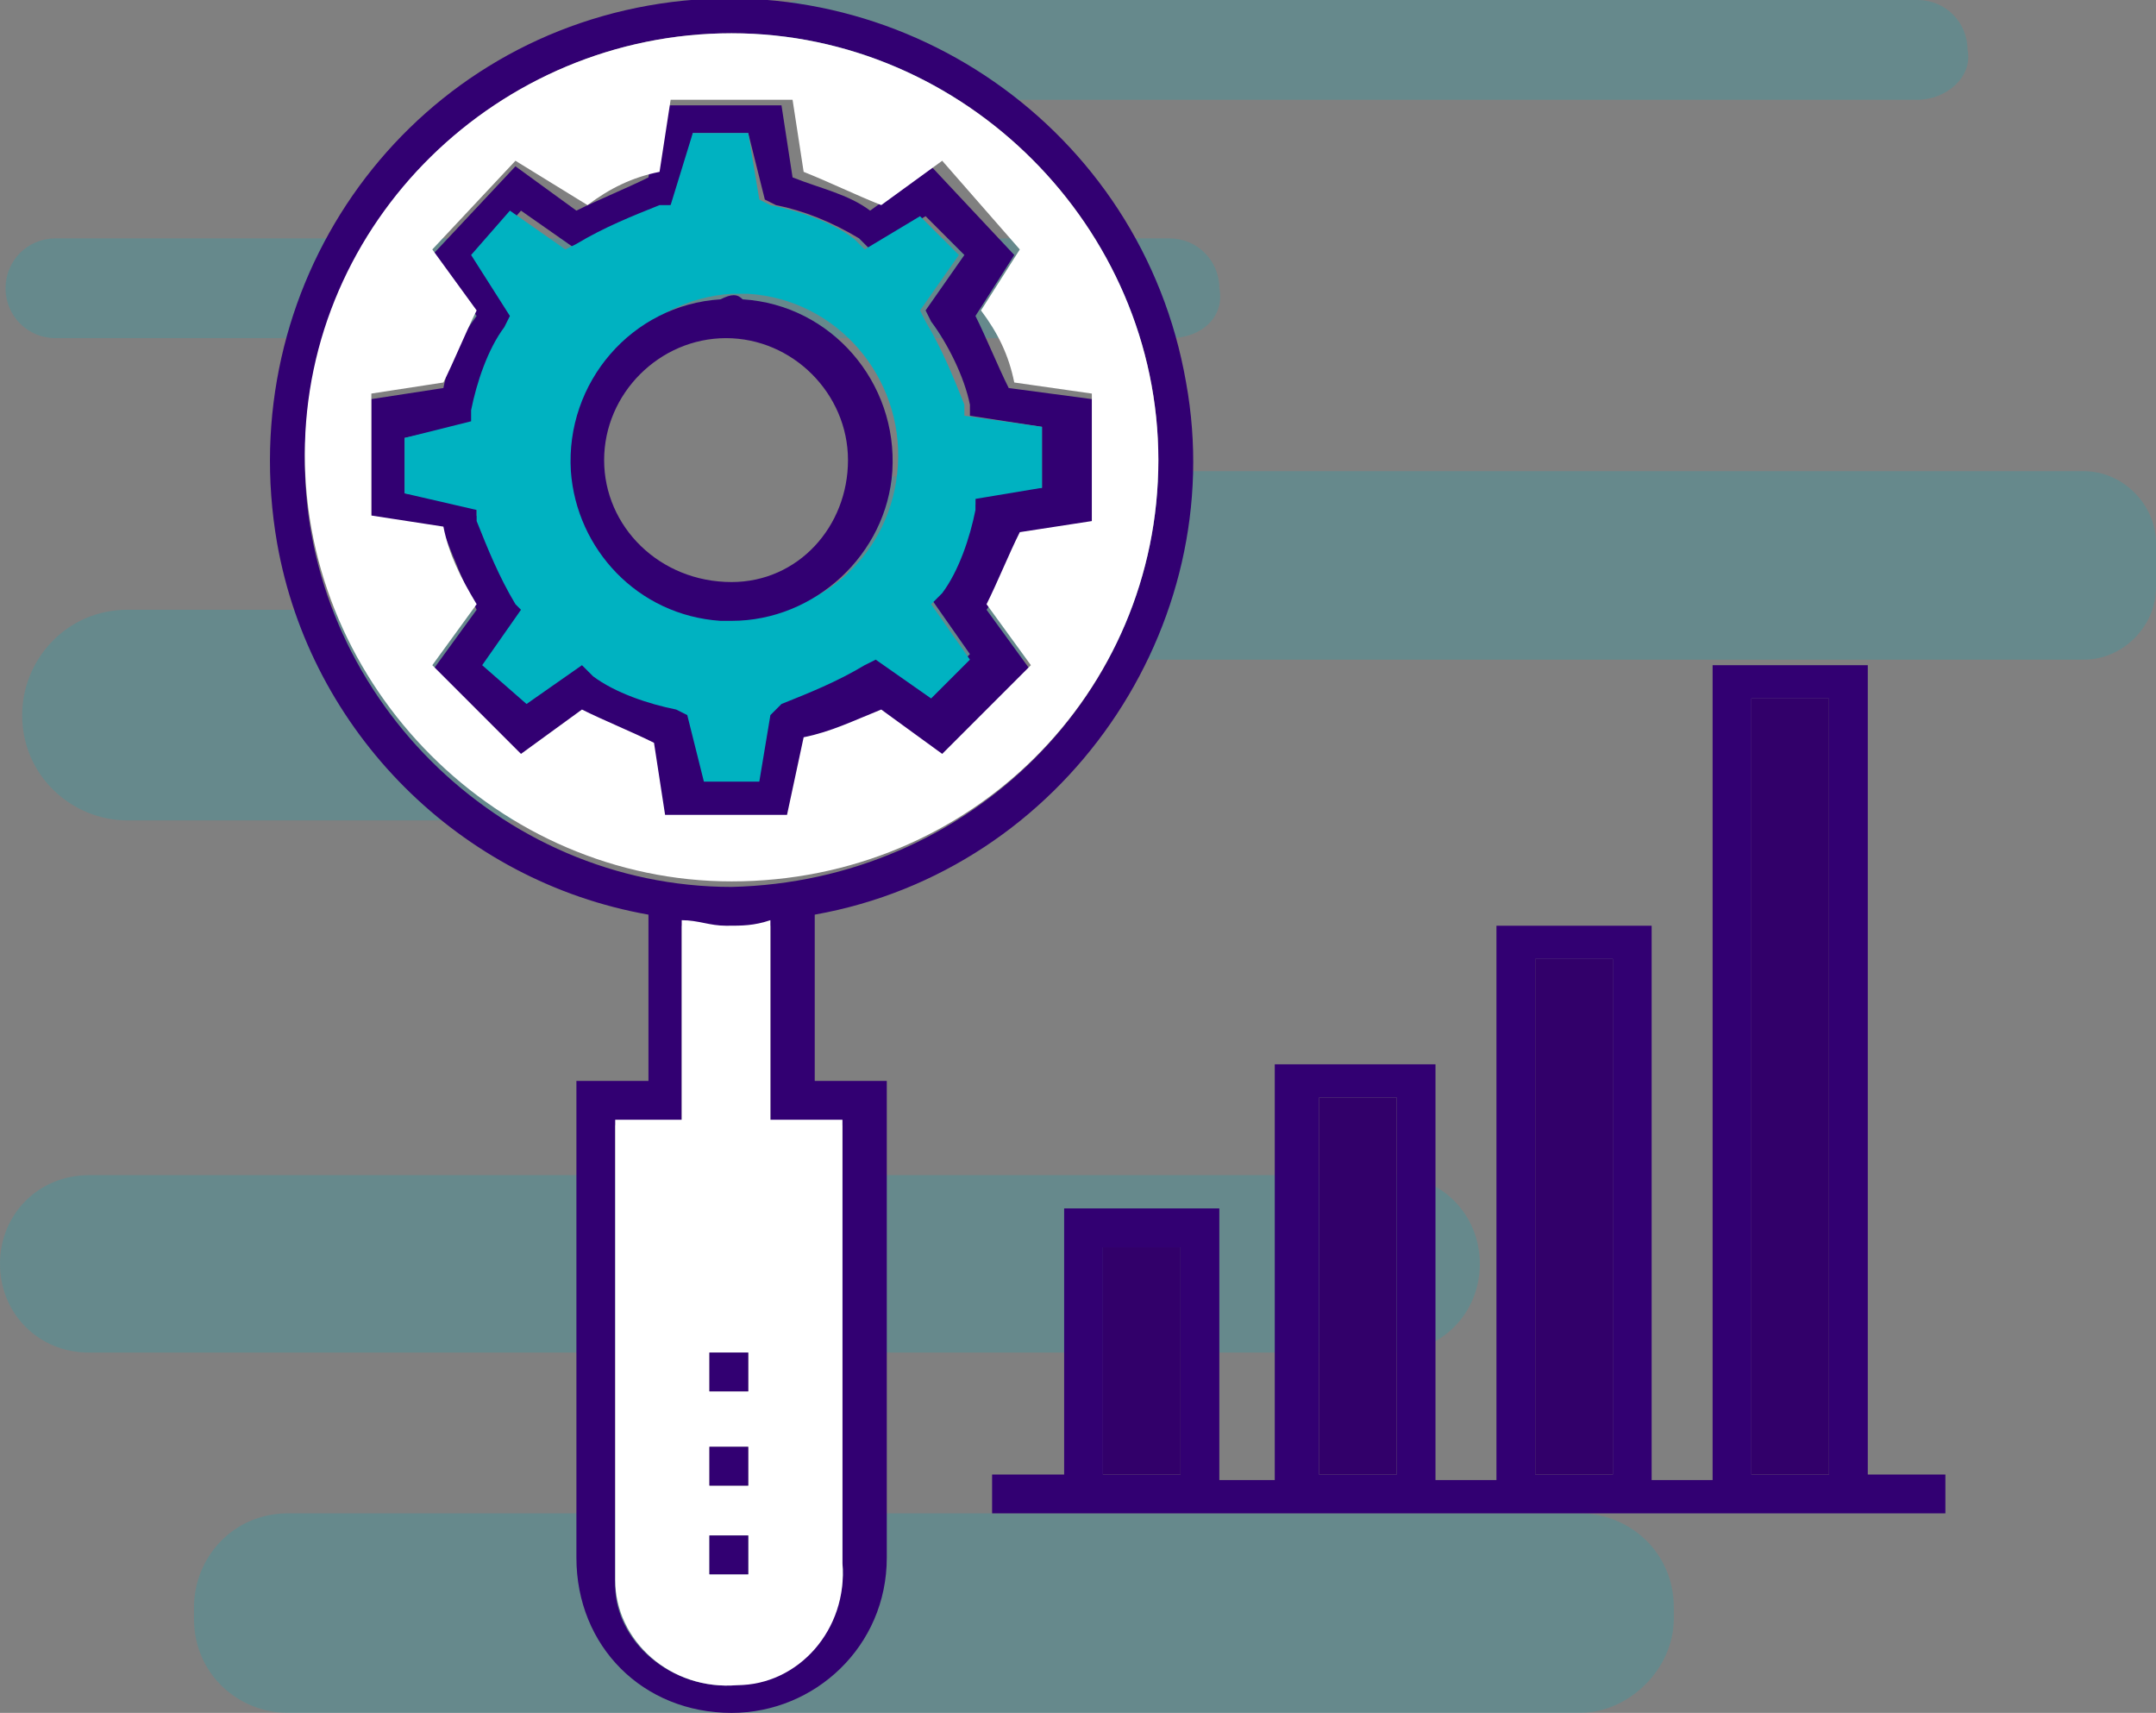 <?xml version="1.0" encoding="utf-8"?>
<!-- Generator: Adobe Illustrator 23.0.0, SVG Export Plug-In . SVG Version: 6.00 Build 0)  -->
<svg version="1.1" id="Layer_1" xmlns="http://www.w3.org/2000/svg" xmlns:xlink="http://www.w3.org/1999/xlink" x="0px" y="0px"
	 viewBox="0 0 38.9 30.9" style="enable-background:new 0 0 38.9 30.9;" xml:space="preserve">
<rect x="0" y="0" width="38.9" height="30.9" fill="#808080" stroke="none"/>
<style type="text/css">
	.st0{opacity:0.2;fill:#00B2C1;enable-background:new    ;}
	.st1{fill:#320072;}
	.st2{fill:#32006A;}
	.st3{fill:#FFFFFF;}
	.st4{fill:#00B2C1;}
</style>
<g id="BG">
	<path class="st0" d="M28.5,30.9H5.2c-0.9,0-1.7-0.7-1.7-1.7V29c0-0.9,0.7-1.7,1.7-1.7h23.3c0.9,0,1.7,0.7,1.7,1.7v0.2
		C30.2,30.1,29.4,30.9,28.5,30.9z"/>
	<path class="st0" d="M12.1,14.8H2.3c-1,0-1.9-0.8-1.9-1.9l0,0c0-1,0.8-1.9,1.9-1.9h9.8c1,0,1.9,0.8,1.9,1.9l0,0
		C14,14,13.1,14.8,12.1,14.8z"/>
	<path class="st0" d="M25.1,24.4H1.6c-0.9,0-1.6-0.7-1.6-1.6l0,0c0-0.9,0.7-1.6,1.6-1.6h23.5c0.9,0,1.6,0.7,1.6,1.6l0,0
		C26.7,23.7,26,24.4,25.1,24.4z"/>
	<path class="st0" d="M34.6,1.8H14.5c-0.5,0-0.9-0.4-0.9-0.9l0,0C13.6,0.4,14,0,14.5,0h20.1c0.5,0,0.9,0.4,0.9,0.9l0,0
		C35.6,1.4,35.1,1.8,34.6,1.8z"/>
	<path class="st0" d="M21.1,6.1H1c-0.5,0-0.9-0.4-0.9-0.9l0,0c0-0.5,0.4-0.9,0.9-0.9h20.1c0.5,0,0.9,0.4,0.9,0.9l0,0
		C22.1,5.7,21.7,6.1,21.1,6.1z"/>
	<path class="st0" d="M37.6,11.9h-21c-0.7,0-1.3-0.6-1.3-1.3V9.8c0-0.7,0.6-1.3,1.3-1.3h21c0.7,0,1.3,0.6,1.3,1.3v0.8
		C38.9,11.3,38.3,11.9,37.6,11.9z"/>
</g>
<title>performance</title>
<g>
	<g id="XMLID_1_">
		<g>
			<path class="st1" d="M33.8,26.6h1.3v0.7H17.9v-0.7h1.3v-4.8H22v4.9h1v-7.5h2.9v7.5H27v-10h2.8v10h1.1V12h2.8v14.6H33.8z
				 M27.7,26.6h1.4v-9.3h-1.4V26.6z M33,26.6v-14h-1.4v14H33z M25.2,26.6v-6.8h-1.4v6.8H25.2z M21.3,26.6v-4.1h-1.4v4.1H21.3z"/>
			<rect x="31.6" y="12.6" class="st2" width="1.4" height="14"/>
			<rect x="27.7" y="17.3" class="st2" width="1.4" height="9.3"/>
			<rect x="23.8" y="19.8" class="st2" width="1.4" height="6.8"/>
			<path class="st1" d="M14.7,16.5v3H16v8.6c0,1.6-1.3,2.8-2.8,2.8c-1.6,0-2.8-1.2-2.8-2.8v-8.6h1.3v-3C8.3,15.9,5.6,13.2,5,9.8
				c-0.8-4.6,2.2-8.9,6.7-9.7s8.9,2.2,9.7,6.8C22.2,11.3,19.2,15.7,14.7,16.5z M20.9,8.3c0-4.2-3.5-7.7-7.7-7.7S5.5,4,5.5,8.3
				c0,4.2,3.5,7.7,7.7,7.7l0,0C17.5,15.9,20.9,12.5,20.9,8.3z M13.3,30.4c1.1-0.1,2-1.1,1.9-2.2v-7.9h-1.3v-3.6
				c-0.3,0-0.5,0.1-0.8,0.1s-0.5,0-0.8-0.1v3.6h-1.2v8c0,0.1,0,0.2,0,0.3C11.1,29.6,12.1,30.5,13.3,30.4z"/>
			<rect x="19.9" y="22.5" class="st2" width="1.4" height="4.1"/>
			<path class="st1" d="M19.7,7.2v2.3l-1.3,0.2c-0.1,0.5-0.3,0.9-0.6,1.3l0.8,1.1L17,13.7l-1.1-0.8c-0.4,0.2-0.9,0.4-1.4,0.5
				l-0.3,1.4H12l-0.2-1.3c-0.5-0.1-0.9-0.3-1.3-0.6l-1.1,0.8l-1.6-1.6L8.6,11C8.4,10.6,8.2,10.1,8,9.6L6.7,9.4V7.2L8,7
				c0.1-0.5,0.3-0.9,0.6-1.3L7.8,4.6L9.3,3l1.1,0.8c0.4-0.2,0.9-0.4,1.3-0.6l0.2-1.3h2.2l0.2,1.3c0.5,0.2,1,0.3,1.4,0.6L16.8,3
				l1.5,1.6l-0.7,1.1C17.8,6.1,18,6.6,18.2,7L19.7,7.2z M18.8,8.8V7.7l-1.3-0.2V7.3c-0.1-0.5-0.4-1.1-0.7-1.5l-0.1-0.2l0.7-1
				l-0.7-0.7l-1,0.6l-0.2-0.2C15,4,14.5,3.8,14,3.7l-0.2-0.1l-0.3-1.2h-1l-0.2,1.3h-0.2c-0.5,0.1-1,0.4-1.5,0.7l-0.2,0.1l-1-0.7
				L8.7,4.6l0.7,1.1L9.3,5.9C9,6.4,8.8,6.9,8.7,7.4v0.2L7.3,7.9v1l1.3,0.2v0.2c0.2,0.5,0.4,1.1,0.7,1.5l0.2,0.1l-0.7,1l0.8,0.7
				l1-0.7l0.1,0.1c0.5,0.3,1,0.5,1.5,0.6l0.2,0.1l0.3,1.2h1l0.2-1.2l0.2-0.1c0.5-0.1,1-0.4,1.5-0.7l0.2-0.1l1,0.7l0.7-0.7l-0.7-1
				l0.2-0.2c0.3-0.5,0.5-1,0.6-1.5V8.9L18.8,8.8z"/>
			<path class="st3" d="M13.2,0.6c4.2,0,7.7,3.5,7.7,7.7s-3.4,7.6-7.7,7.6l0,0c-4.2,0-7.7-3.5-7.7-7.7S9,0.6,13.2,0.6z M19.7,9.4
				V7.1l-1.4-0.2C18.2,6.4,18,6,17.7,5.6l0.7-1.1L17,2.9l-1.1,0.8c-0.5-0.2-0.9-0.4-1.4-0.6l-0.2-1.3h-2.2l-0.2,1.3
				c-0.5,0.1-0.9,0.3-1.3,0.6L9.3,2.9L7.8,4.5l0.8,1.1C8.4,6,8.2,6.5,8,6.9L6.7,7.1v2.2L8,9.5c0.1,0.5,0.3,0.9,0.6,1.4L7.8,12
				l1.6,1.6l1.1-0.8c0.4,0.2,0.9,0.4,1.3,0.6l0.2,1.3h2.2l0.3-1.4c0.5-0.1,0.9-0.3,1.4-0.5l1.1,0.8l1.6-1.6l-0.8-1.1
				c0.2-0.4,0.4-0.9,0.6-1.3L19.7,9.4z"/>
			<path class="st4" d="M18.8,7.7v1.1L17.6,9v0.2c-0.1,0.5-0.3,1.1-0.6,1.5l-0.2,0.2l0.7,1l-0.7,0.7l-1-0.7L15.6,12
				c-0.5,0.3-1,0.5-1.5,0.7l-0.2,0.2l-0.2,1.2h-1l-0.3-1.2l-0.2-0.1c-0.5-0.1-1.1-0.3-1.5-0.6L10.5,12l-1,0.7L8.7,12l0.7-1l-0.1-0.1
				c-0.3-0.5-0.5-1-0.7-1.5V9.2L7.3,8.9v-1l1.2-0.3V7.4c0.1-0.5,0.3-1.1,0.6-1.5l0.1-0.2L8.5,4.6l0.7-0.8l1,0.7l0.2-0.1
				c0.5-0.3,1-0.5,1.5-0.7h0.2l0.4-1.3h1l0.2,1.2l0.2,0.1C14.4,3.8,15,4,15.4,4.3l0.2,0.2l1-0.6l0.7,0.7l-0.7,1l0.1,0.2
				c0.3,0.5,0.5,1,0.7,1.5v0.2L18.8,7.7z M16.2,8.4c0.1-1.6-1.1-3-2.7-3.1c-0.1,0-0.2,0-0.3,0c-1.6,0.1-2.8,1.5-2.7,3.1
				c0.1,1.5,1.2,2.6,2.7,2.7c0.1,0,0.1,0,0.2,0C14.8,11.1,16.1,10,16.2,8.4z"/>
			<path class="st1" d="M13.4,5.4c1.6,0.1,2.8,1.5,2.7,3.1c-0.1,1.5-1.4,2.7-2.9,2.7c-0.1,0-0.1,0-0.2,0c-1.5-0.1-2.6-1.3-2.7-2.7
				c-0.1-1.6,1.1-3,2.7-3.1C13.2,5.3,13.3,5.3,13.4,5.4z M13.2,10.5c1.2,0,2.1-1,2.1-2.2s-1-2.2-2.2-2.2s-2.2,1-2.2,2.2
				S11.9,10.5,13.2,10.5L13.2,10.5z"/>
			<path class="st3" d="M15.2,28.2c0.1,1.2-0.8,2.2-1.9,2.2c-1.2,0.1-2.2-0.8-2.2-1.9c0-0.1,0-0.2,0-0.3v-8h1.2v-3.6
				c0.3,0,0.5,0.1,0.8,0.1s0.5,0,0.8-0.1v3.6h1.3C15.2,20.2,15.2,28.2,15.2,28.2z M13.5,28.4v-0.7h-0.7v0.7H13.5z M13.5,26.8v-0.7
				h-0.7v0.7H13.5z M13.5,25.1v-0.7h-0.7v0.7H13.5z"/>
			<rect x="12.8" y="27.7" class="st1" width="0.7" height="0.7"/>
			<rect x="12.8" y="26.1" class="st1" width="0.7" height="0.7"/>
			<rect x="12.8" y="24.4" class="st1" width="0.7" height="0.7"/>
		</g>
	</g>
</g>
</svg>

